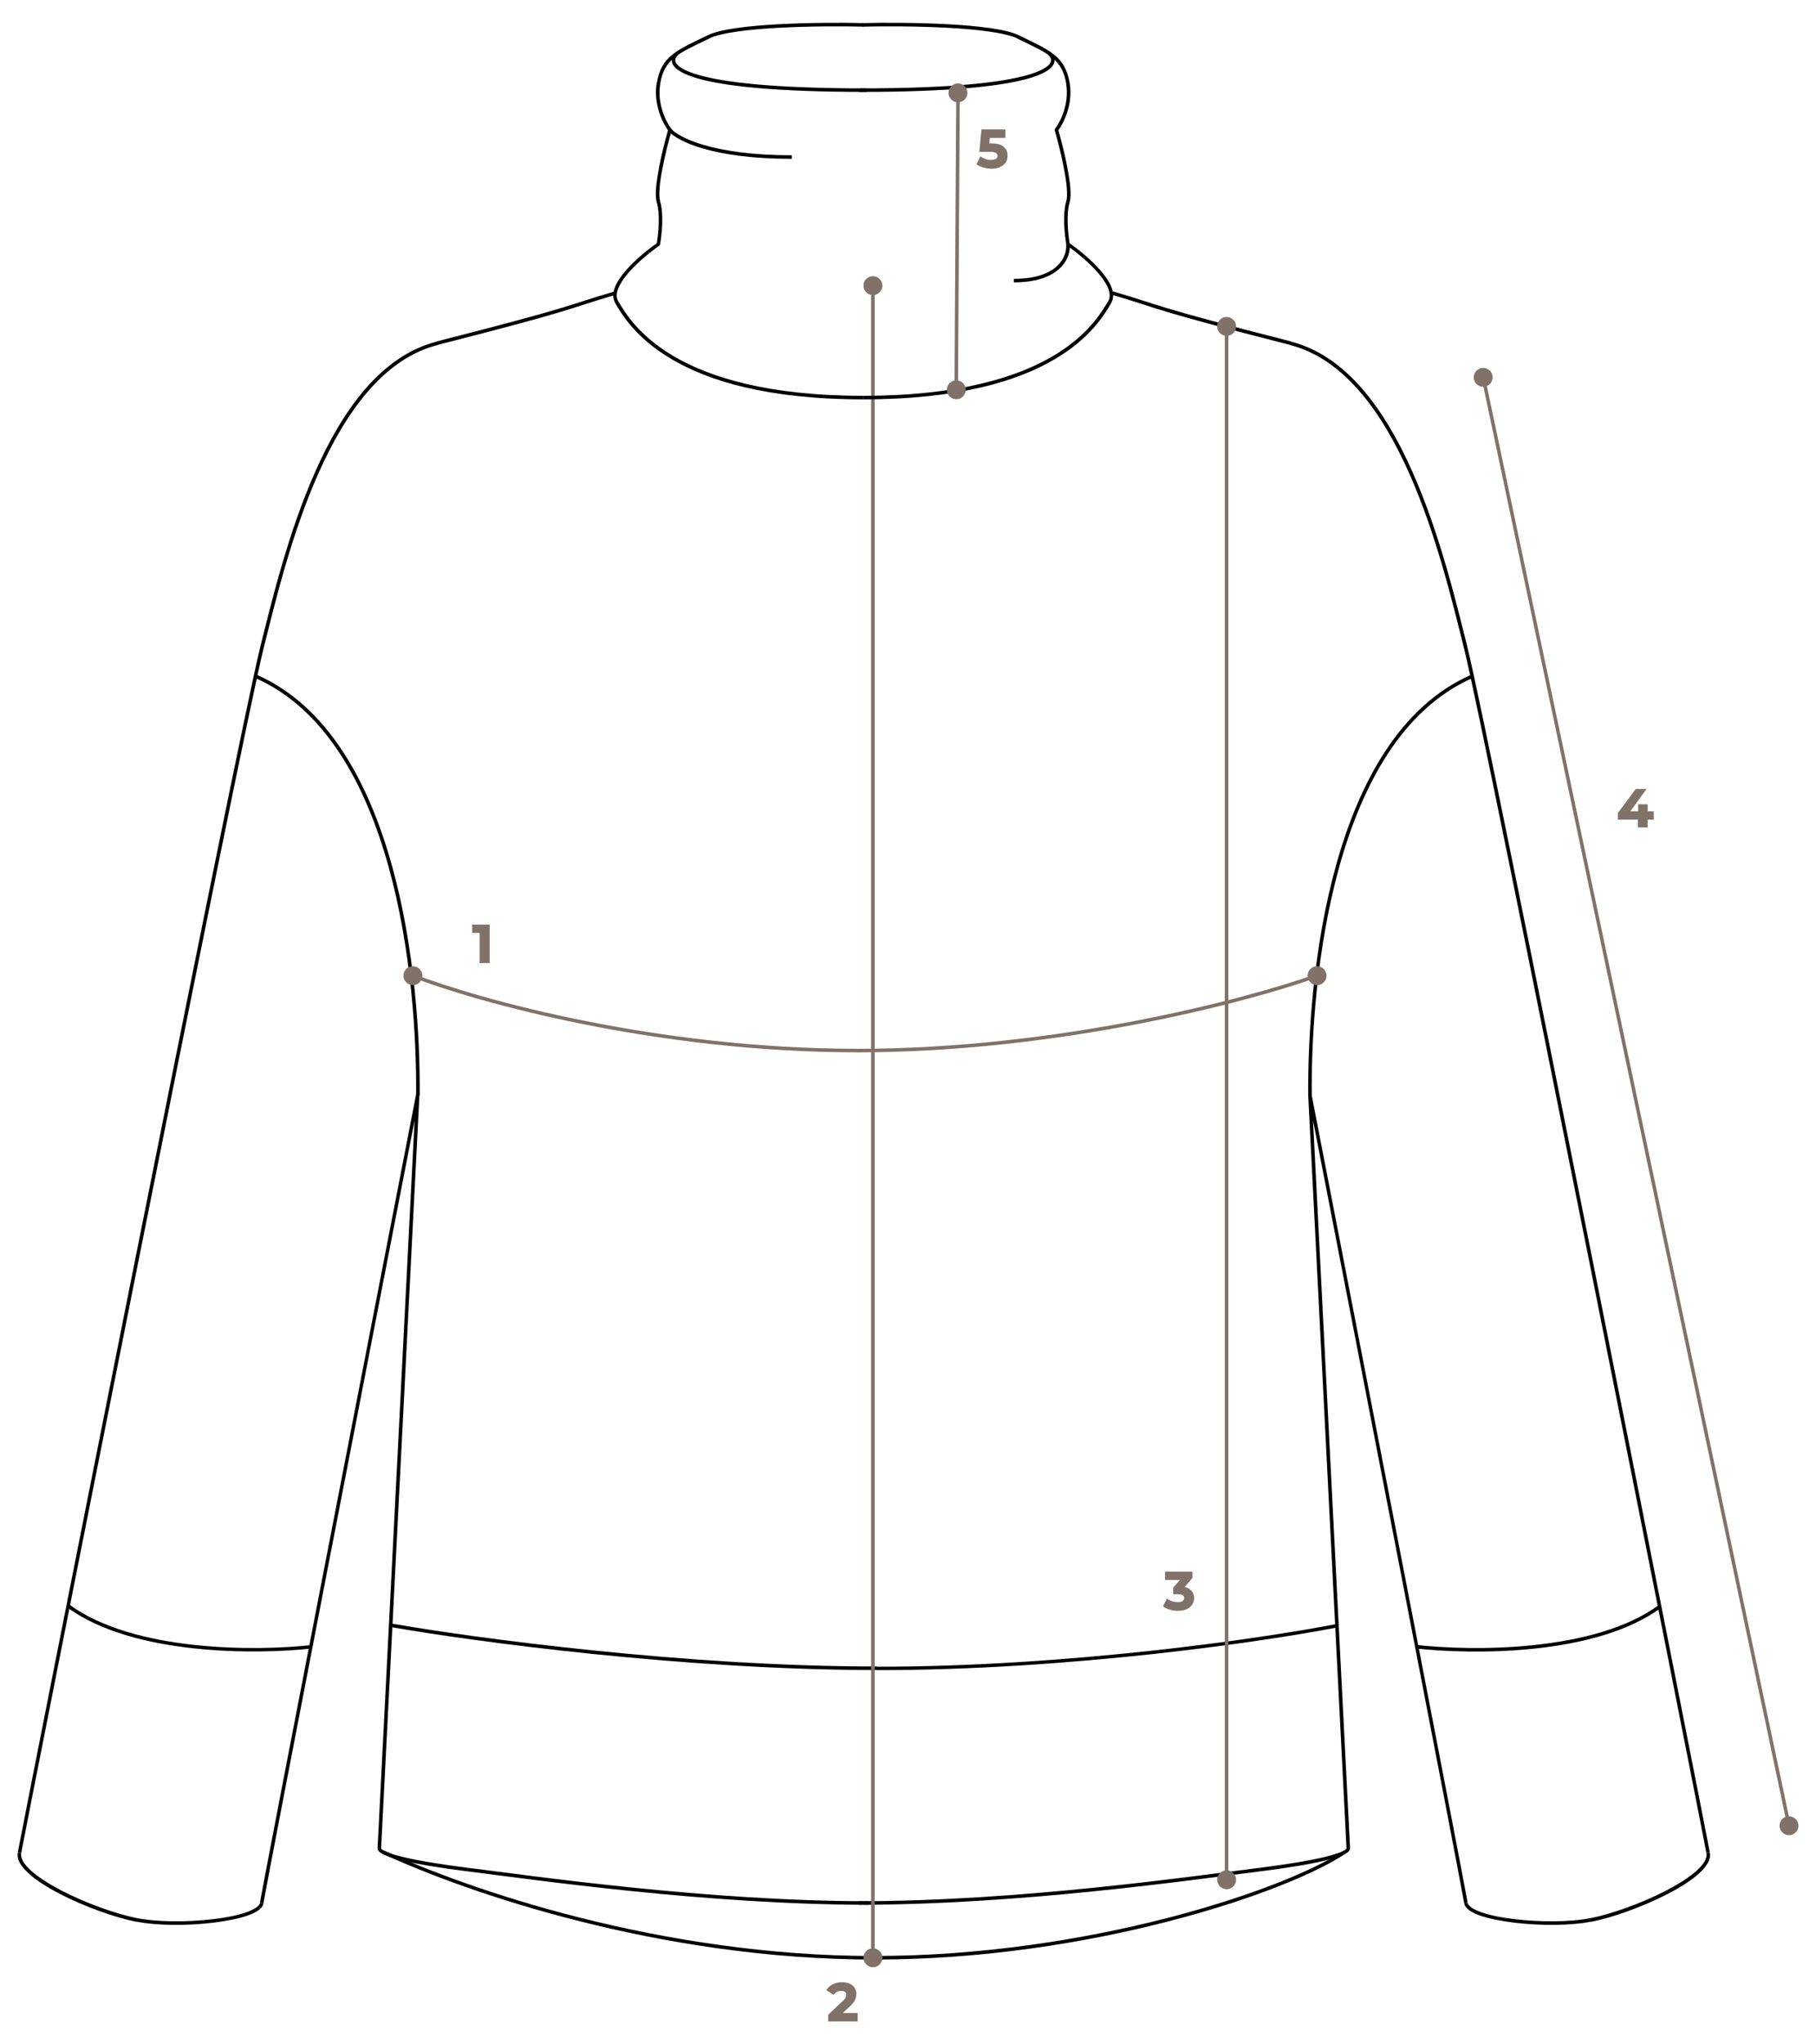 <?xml version="1.0" encoding="utf-8"?>
<!-- Generator: Adobe Illustrator 26.0.2, SVG Export Plug-In . SVG Version: 6.00 Build 0)  -->
<svg version="1.1" id="Слой_1" xmlns="http://www.w3.org/2000/svg" xmlns:xlink="http://www.w3.org/1999/xlink" x="0px" y="0px"
	 viewBox="0 0 3072 3458.3" style="enable-background:new 0 0 3072 3458.3;" xml:space="preserve">
<style type="text/css">
	.st0{fill:#807268;}
</style>
<g>
	<path d="M1479.6,3315c181.6,0,355.4-28,496.5-64.5c141-36.3,249.5-81,299.9-114.6l-3.3-4.9c-49.6,33-157.3,77.4-298.1,113.7
		c-140.7,36.3-314.1,64.2-495,64.2V3315z M646.2,3135.5c143.8,66.6,470.5,179.5,833.4,179.5v-6c-361.8,0-687.7-112.6-831-178.9
		L646.2,3135.5z"/>
	<path d="M710,1853c0.7-98.4-8.1-249.4-47.1-389.1C624,1324.3,555.1,1195,434.9,1141.8l-2.4,5.5c117.4,52.2,185.8,179,224.6,318.2
		c38.7,139,47.7,289.4,46.8,387.5L710,1853z"/>
	<path d="M527.2,2788.8c-46.2,5.1-121.8,8.2-199.6-0.3c-77.7-8.4-158.2-28.3-214.1-69.4l3.6-4.8c54.6,40.2,133.9,60,211.3,68.4
		s152.3,5.4,198.2,0.3L527.2,2788.8z"/>
	<path d="M2213,1853c-0.7-98.4,8.1-249.4,47.1-389.1c38.8-139.6,107.8-268.9,227.9-322.1l2.4,5.5c-117.4,52.2-185.8,179-224.6,318.2
		c-38.7,139-47.7,289.4-46.8,387.5L2213,1853z"/>
	<path d="M2131.6,3165.8c-113.1,14.1-405.3,56.5-679,56.5v-6c273.1,0,565-42.4,678.2-56.5L2131.6,3165.8z M2283.8,3126.8
		c0,2.7-1.8,4.9-3.7,6.6c-2.1,1.6-5.1,3.3-8.7,4.9c-7.2,3.1-17.5,6.3-30.7,9.4c-26.2,6.3-63.7,12.4-109,18.1l-0.7-6
		c45.1-5.7,82.5-11.8,108.4-18c13-3.1,22.9-6.1,29.7-9c3.3-1.5,5.7-2.8,7.2-4c1.5-1.3,1.6-1.9,1.6-1.9h6V3126.8z M2219,1852.8
		l64.8,1273.8l-6,0.3L2213,1853.1L2219,1852.8z M2476.9,3219.9c-11.2-64-180.5-937.6-263.9-1366.5l5.8-1.2
		c83.2,428.7,252.5,1302.4,263.9,1366.5L2476.9,3219.9z M2692.6,3250.7c-35.7,7.2-87.9,7.2-131.7,1.8c-21.9-2.7-41.8-6.6-56.7-11.8
		c-7.5-2.5-13.8-5.5-18.4-8.8c-4.6-3.3-8.1-7.2-8.8-11.8l5.8-1c0.4,2.4,2.4,5.1,6.4,7.9c4,2.8,9.7,5.5,16.9,8.1
		c14.2,4.9,33.7,9,55.5,11.5c43.3,5.2,94.8,5.2,129.7-1.8L2692.6,3250.7z M2182.3,583.5c-240.4-61.3-217-60.1-301.5-84.9l1.6-5.7
		c84.9,24.7,61.2,23.5,301.4,84.7L2182.3,583.5z M2476.5,1096.5c-18.9-75.4-46.5-192.1-92.7-295.8
		c-46.2-103.9-110.4-193.7-201.5-217l1.5-5.8c94.2,24,159.4,116.2,205.6,220.4c46.3,104.2,74.1,221.5,93,296.7L2476.5,1096.5z
		 M2886.6,3134.8c-14.1-75.4-372.5-1887.7-410.1-2038.4l5.8-1.5c37.8,150.8,396,1963.4,410.1,2038.7L2886.6,3134.8z M2691.4,3244.8
		c35.1-7,86.1-25.2,127.3-46.6c20.7-10.8,38.7-22.2,51.1-33.3c6.1-5.5,10.8-10.9,13.8-16c2.8-5.1,3.9-9.7,3.1-13.8l5.8-1
		c1,6-0.4,12-3.7,17.8c-3.3,5.8-8.4,11.8-15,17.7c-12.9,11.7-31.5,23.4-52.3,34.2c-41.7,21.7-93.3,40-129,47.2L2691.4,3244.8z
		 M2131.2,3162.9l0.3,3L2131.2,3162.9z M2280.8,3126.8l3-0.1v0.1H2280.8z M2216,1853l-3,0.2c-0.1-1.5,1-3,2.7-3.1
		c1.5-0.2,3,0.9,3.3,2.4L2216,1853z M2479.9,3219.5l-3,0.4L2479.9,3219.5z M2183,580.7l0.7-2.8L2183,580.7z M2889.6,3134.3l-3,0.6
		L2889.6,3134.3z"/>
	<path d="M790.9,3165.8c113.1,14.1,405.3,56.5,679,56.5v-6c-273.1,0-565-42.4-678.2-56.5L790.9,3165.8z M638.7,3126.8
		c0,2.7,1.8,4.9,3.7,6.6c2.1,1.6,5.1,3.3,8.7,4.9c7.2,3.1,17.5,6.3,30.7,9.4c26.2,6.3,63.7,12.4,109,18.1l0.7-6
		c-45.1-5.7-82.5-11.8-108.4-18c-13-3.1-22.9-6.1-29.7-9c-3.3-1.5-5.7-2.8-7.2-4c-1.5-1.3-1.6-1.9-1.6-1.9h-6V3126.8z M703.5,1852.8
		l-64.8,1273.8l6,0.3l64.8-1273.8L703.5,1852.8z M445.6,3219.9c11.2-64,180.5-937.6,263.9-1366.5l-5.8-1.2
		C620.4,2281,451.1,3154.7,439.7,3218.7L445.6,3219.9z M230,3250.7c35.7,7.2,87.9,7.2,131.7,1.8c21.9-2.7,41.8-6.6,56.7-11.8
		c7.5-2.5,13.8-5.5,18.4-8.8c4.6-3.3,8.1-7.2,8.8-11.8l-5.8-1c-0.4,2.4-2.4,5.1-6.4,7.9c-4,2.8-9.7,5.5-16.9,8.1
		c-14.2,4.9-33.7,9-55.5,11.5c-43.3,5.2-94.8,5.2-129.7-1.8L230,3250.7z M740.2,583.5c240.4-61.3,217-60.1,301.5-84.9l-1.6-5.7
		c-84.9,24.7-61.2,23.5-301.4,84.7L740.2,583.5z M446,1096.5c18.9-75.4,46.5-192.1,92.7-295.8c46.2-103.9,110.4-193.7,201.5-217
		l-1.5-5.8c-94.2,24-159.4,116.2-205.6,220.4c-46.3,104.2-74.1,221.5-93,296.7L446,1096.5z M35.9,3134.8
		C50,3059.3,408.4,1247.1,446,1096.4l-5.8-1.5c-37.8,151-396,1963.4-410.1,2038.8L35.9,3134.8z M231.2,3244.8
		c-35.1-7-86.1-25.2-127.3-46.6c-20.7-10.8-38.7-22.2-51.1-33.3c-6.1-5.5-10.8-10.9-13.8-16c-2.8-5.1-3.9-9.7-3.1-13.8l-5.8-1
		c-1,6,0.4,12,3.7,17.8c3.3,5.8,8.5,11.8,15,17.7c12.9,11.7,31.5,23.4,52.3,34.2c41.7,21.7,93.3,40,129,47.2L231.2,3244.8z
		 M791.4,3162.9l-0.3,3L791.4,3162.9z M641.7,3126.8l-3-0.1v0.1H641.7z M706.5,1853l3,0.2c0.1-1.5-1-3-2.7-3.1
		c-1.5-0.2-3,0.9-3.3,2.4L706.5,1853z M442.6,3219.5l3,0.4L442.6,3219.5z M739.5,580.7l-0.7-2.8L739.5,580.7z M32.9,3134.3l3,0.6
		L32.9,3134.3z"/>
	<path d="M2395.8,2788.8c46.2,5.1,121.9,8.4,199.7,0.2c77.8-8.2,158.5-28,214.4-69.1l-3.6-4.8c-54.6,40.2-133.9,59.7-211.4,67.9
		c-77.4,8.2-152.5,4.9-198.5-0.2L2395.8,2788.8z"/>
	<path d="M1483.4,2825.4c326,0,653.9-48,777.3-72l-1.2-5.8c-123.1,24-450.7,72-776.1,72V2825.4z M661.2,2752.5
		c136,24,496.3,72.7,822.2,72.7v-6c-325.4,0-685.4-48.7-821.3-72.7L661.2,2752.5z"/>
	<path class="st0" d="M799.9,1566.6h27v-2.5h-27V1566.6z M801.3,1576.9v-11.7h-2.5v11.7H801.3z M812.5,1575.7h-12.6v2.5h12.6V1575.7
		z M813.9,1628.1v-51.1h-2.5v51.1H813.9z M827.1,1626.7h-14.5v2.5h14.5V1626.7z M825.7,1565.2v62.7h2.5v-62.7H825.7z M799.9,1565.2
		v-1.3h-1.3v1.3H799.9z M799.9,1576.9h-1.3v1.3h1.3V1576.9z M812.5,1576.9h1.3v-1.3h-1.3V1576.9z M812.5,1628.1h-1.3v1.3h1.3V1628.1
		z M827.1,1628.1v1.3h1.3v-1.3H827.1z M827.1,1565.2h1.3v-1.3h-1.3V1565.2z"/>
	<polygon class="st0" points="827.1,1565.2 827.1,1628.1 812.5,1628.1 812.5,1576.9 799.9,1576.9 799.9,1565.2 	"/>
	<path class="st0" d="M1422.7,3407.8h27v-2.5h-27V3407.8z M1436.2,3392.1l-14.4,13.6l1.8,1.8l14.4-13.6L1436.2,3392.1z
		 M1444.2,3382.2c-1.3,2.8-4,6-8.1,9.9l1.8,1.9c4.2-3.9,7-7.3,8.5-10.6L1444.2,3382.2z M1446.3,3373.2c0,3.1-0.7,6.3-2.1,9l2.2,1
		c1.5-3.1,2.2-6.6,2.2-10.2h-2.4V3373.2z M1443.5,3364.2c1.8,2.5,2.7,5.5,2.7,9h2.5c0-4-1-7.5-3.1-10.5L1443.5,3364.2z M1436,3358.2
		c3.3,1.3,5.8,3.4,7.6,6l2.1-1.5c-2.1-3-4.9-5.4-8.7-6.9L1436,3358.2z M1424.3,3355.9c4.5,0,8.4,0.7,11.7,2.2l1-2.4
		c-3.6-1.6-7.9-2.4-12.7-2.4V3355.9z M1410.1,3358.9c4-1.9,8.8-3,14.2-3v-2.5c-5.7,0-10.8,1-15.3,3.3L1410.1,3358.9z M1400.5,3367
		c2.2-3.4,5.5-6.1,9.6-8.1l-1-2.2c-4.5,2.1-8.1,5.1-10.6,9L1400.5,3367z M1410.7,3372l-10.6-6.7l-1.3,2.1l10.6,6.7L1410.7,3372z
		 M1415,3367.2c-2.4,1-4.5,2.8-6,5.1l2.1,1.5c1.3-1.9,3-3.3,5.1-4.2L1415,3367.2z M1423,3365.5c-2.8,0-5.5,0.6-7.9,1.8l1,2.2
		c1.9-1,4.3-1.5,6.9-1.5L1423,3365.5L1423,3365.5z M1431.2,3367.9c-1.9-1.6-4.8-2.4-8.2-2.4v2.5c3.1,0,5.2,0.6,6.6,1.8
		L1431.2,3367.9z M1434.2,3374.5c0-2.8-1-5.1-3.1-6.7l-1.5,2.1c1.3,1,2.1,2.5,2.1,4.6H1434.2z M1432.7,3380.5
		c0.9-1.9,1.5-3.9,1.5-5.8h-2.5c0,1.5-0.4,3-1.2,4.6L1432.7,3380.5z M1427.3,3387.1c2.5-2.5,4.5-4.6,5.4-6.6l-2.2-1.2
		c-0.7,1.5-2.4,3.4-4.9,6L1427.3,3387.1z M1403,3409.9l24.1-22.8l-1.8-1.8l-24.1,22.8L1403,3409.9z M1403.5,3418.5v-9.4h-2.5v9.4
		H1403.5z M1449.6,3417.1h-47.4v2.5h47.4V3417.1z M1448.3,3406.6v11.8h2.5v-11.8H1448.3z M1422.7,3406.6l-0.9-0.9l-2.4,2.2h3.1v-1.3
		H1422.7z M1437.1,3393l-0.9-0.9l0,0L1437.1,3393z M1445.4,3382.8l1.2,0.6L1445.4,3382.8z M1444.5,3363.4l-1,0.7l0,0l0,0
		L1444.5,3363.4z M1436.5,3357l-0.4,1.2l0,0l0,0L1436.5,3357z M1409.5,3357.7l0.6,1.2l0,0L1409.5,3357.7z M1399.4,3366.3l-1-0.7
		l-0.7,1l1,0.7L1399.4,3366.3z M1409.9,3373l-0.7,1l1,0.6l0.7-1L1409.9,3373z M1415.5,3368.4l0.6,1.2l0,0l0,0L1415.5,3368.4z
		 M1430.3,3368.8l-0.7,1l0,0l0,0L1430.3,3368.8z M1431.7,3379.9l1.2,0.6l0,0L1431.7,3379.9z M1426.4,3386.2l0.9,0.9l0,0
		L1426.4,3386.2z M1402.3,3409l-0.9-0.9l-0.4,0.4v0.6h1.3V3409z M1402.3,3418.5h-1.3v1.3h1.3V3418.5z M1449.6,3418.5v1.3h1.3v-1.3
		H1449.6z M1449.6,3406.6h1.3v-1.3h-1.3V3406.6z"/>
	<path class="st0" d="M1449.6,3406.6v11.8h-47.4v-9.4l24.1-22.8c2.5-2.4,4.3-4.5,5.2-6.3s1.3-3.6,1.3-5.2c0-2.5-0.9-4.3-2.5-5.7
		c-1.6-1.3-4.2-2.1-7.5-2.1c-2.7,0-5.2,0.6-7.5,1.6c-2.2,1-4,2.5-5.5,4.6l-10.6-6.7c2.4-3.6,5.8-6.4,10.2-8.5
		c4.3-2.1,9.3-3.1,14.8-3.1c4.6,0,8.7,0.7,12.1,2.4c3.6,1.5,6.3,3.6,8.1,6.4c1.9,2.7,3,6,3,9.7c0,3.4-0.7,6.6-2.1,9.6
		c-1.5,3-4.2,6.4-8.4,10.2l-14.4,13.6h27V3406.6z"/>
	<path class="st0" d="M2014.9,2668.4l-14.1,16.2l1.9,1.6l14.1-16.2L2014.9,2668.4z M2014.6,2659.9v9.4h2.5v-9.4H2014.6z
		 M1972.1,2661.2h43.9v-2.5h-43.9V2661.2z M1973.3,2671.6v-11.7h-2.5v11.7H1973.3z M1998.8,2670.4h-26.7v2.5h26.7V2670.4z
		 M1986.8,2687l12.9-14.5l-1.9-1.6l-12.9,14.5L1986.8,2687z M1987.1,2695.7v-9.6h-2.5v9.6H1987.1z M1992.5,2694.5h-6.6v2.5h6.6
		V2694.5z M2005.5,2703.5c0-3-1.2-5.2-3.4-6.9c-2.2-1.5-5.5-2.1-9.4-2.1v2.5c3.7,0,6.4,0.6,8.1,1.6c1.5,1,2.4,2.5,2.4,4.6h2.4
		V2703.5z M2001.8,2710.6c2.4-1.6,3.7-4,3.7-7h-2.5c0,2.1-0.9,3.7-2.5,4.9L2001.8,2710.6z M1992.5,2712.8c3.7,0,6.9-0.7,9.3-2.2
		l-1.3-2.1c-1.8,1.2-4.3,1.8-7.9,1.8L1992.5,2712.8L1992.5,2712.8z M1982.4,2711.3c3.3,1,6.6,1.5,10,1.5v-2.5
		c-3.1,0-6.3-0.4-9.3-1.3L1982.4,2711.3z M1973.7,2707c2.5,1.9,5.4,3.3,8.5,4.3l0.7-2.4c-3-1-5.5-2.2-7.9-4L1973.7,2707z
		 M1970,2717.6l5.7-11.1l-2.2-1.2l-5.7,11.1L1970,2717.6z M1980,2720.7c-4.2-1.2-7.6-2.8-10.5-4.8l-1.5,2.1c3.1,2.2,6.9,4,11.2,5.2
		L1980,2720.7z M1992.8,2722.4c-4.3,0-8.5-0.6-12.7-1.6l-0.6,2.5c4.3,1.2,8.8,1.8,13.3,1.8V2722.4z M2006.6,2719.8
		c-3.6,1.8-8.2,2.7-13.8,2.7v2.5c5.8,0,10.8-0.9,14.8-2.8L2006.6,2719.8z M2014.8,2713c-1.8,2.8-4.5,5.1-8.2,6.9l1,2.2
		c4-1.9,7.2-4.5,9.3-7.8L2014.8,2713z M2017.5,2703.5c0,3.4-0.9,6.6-2.7,9.4l2.2,1.3c2.1-3.3,3-6.9,3-10.8H2017.5z M2013.5,2692.6
		c2.7,2.8,4,6.6,4,10.9h2.5c0-4.9-1.5-9.3-4.8-12.7L2013.5,2692.6z M2001.6,2686.7c5.2,0.9,9.1,2.8,11.8,5.8l1.9-1.6
		c-3.1-3.4-7.6-5.7-13.3-6.6L2001.6,2686.7z M2015.8,2669.3l0.9,0.9l0.3-0.3v-0.4h-1.2V2669.3z M2015.8,2659.9h1.3v-1.3h-1.3V2659.9
		z M1972.1,2659.9v-1.3h-1.3v1.3H1972.1z M1972.1,2671.6h-1.3v1.3h1.3V2671.6z M1998.8,2671.6l0.9,0.9l1.9-2.1h-2.8V2671.6z
		 M1985.9,2686.1l-0.9-0.9l-0.3,0.3v0.4h1.2V2686.1z M1985.9,2695.7h-1.3v1.3h1.3V2695.7z M2001,2709.5l0.7,1l0,0l0,0L2001,2709.5z
		 M1982.7,2710.1l-0.4,1.2l0,0l0,0L1982.7,2710.1z M1974.5,2705.9l0.7-1l-1.2-0.9l-0.7,1.3L1974.5,2705.9z M1968.9,2717l-1.2-0.6
		l-0.4,1l0.9,0.6L1968.9,2717z M1979.7,2722.1l-0.3,1.2l0,0l0,0L1979.7,2722.1z M2007.2,2720.9l-0.6-1.2l0,0L2007.2,2720.9z
		 M2015.8,2713.6l1,0.7l0,0L2015.8,2713.6z M2014.3,2691.7l-0.9,0.9l0,0L2014.3,2691.7z M2001.8,2685.5l-0.9-0.9l-1.5,1.8l2.2,0.3
		L2001.8,2685.5z"/>
	<path class="st0" d="M2001.8,2685.5c5.5,0.9,9.7,3,12.6,6.1c3,3.1,4.3,7,4.3,11.8c0,3.6-0.9,7-2.8,10.2c-1.9,3-4.8,5.5-8.8,7.3
		c-3.9,1.8-8.7,2.8-14.4,2.8c-4.3,0-8.8-0.6-13-1.6c-4.2-1.2-7.8-2.8-10.8-4.9l5.7-11.1c2.4,1.8,5.1,3.1,8.2,4.2
		c3.1,0.9,6.4,1.5,9.7,1.5c3.6,0,6.4-0.7,8.5-2.1c2.1-1.5,3.1-3.4,3.1-6c0-5.1-3.9-7.6-11.7-7.6h-6.6v-9.6l12.9-14.5h-26.7v-11.7
		h43.9v9.4L2001.8,2685.5z"/>
	<path class="st0" d="M2795,1373.6v11.8h2.5v-11.8H2795z M2786,1375h10.2v-2.5H2786V1375z M2784.8,1361.9v11.7h2.5v-11.7H2784.8z
		 M2772.3,1363.1h13.6v-2.5h-13.6V1363.1z M2773.7,1373.6v-11.7h-2.5v11.7H2773.7z M2755.5,1375h16.8v-2.5h-16.8V1375z
		 M2781.9,1335.1l-27.4,37.8l2.1,1.5l27.4-37.8L2781.9,1335.1z M2767.7,1337.2h15.3v-2.5h-15.3V1337.2z M2739.2,1376.5l29.5-39.7
		l-2.1-1.5l-29.5,39.7L2739.2,1376.5z M2739.3,1385.5v-9.7h-2.5v9.7H2739.3z M2771.9,1384.1h-33.7v2.5h33.7V1384.1z M2773.2,1398.7
		v-13.2h-2.5v13.2H2773.2z M2786,1397.3h-14.1v2.5h14.1V1397.3z M2784.8,1385.5v13.2h2.5v-13.2H2784.8z M2796.3,1384.1h-10.2v2.5
		h10.2V1384.1z M2796.3,1373.6h1.3v-1.3h-1.3V1373.6z M2786,1373.6h-1.3v1.3h1.3V1373.6z M2786,1361.9h1.3v-1.3h-1.3V1361.9z
		 M2772.3,1361.9v-1.3h-1.3v1.3H2772.3z M2772.3,1373.6v1.3h1.3v-1.3H2772.3z M2755.5,1373.6l-1-0.7l-1.5,2.1h2.5V1373.6z
		 M2782.8,1335.8l1,0.7l1.5-2.1h-2.5V1335.8z M2767.7,1335.8v-1.3h-0.6l-0.4,0.4L2767.7,1335.8z M2738.1,1375.7l-1-0.7l-0.3,0.3v0.4
		H2738.1z M2738.1,1385.5h-1.3v1.3h1.3V1385.5z M2771.9,1385.5h1.3v-1.3h-1.3V1385.5z M2771.9,1398.7h-1.3v1.3h1.3V1398.7z
		 M2786,1398.7v1.3h1.3v-1.3H2786z M2786,1385.5v-1.3h-1.3v1.3H2786z M2796.3,1385.5v1.3h1.3v-1.3H2796.3z"/>
	<polygon class="st0" points="2796.3,1385.5 2786,1385.5 2786,1398.7 2771.9,1398.7 2771.9,1385.5 2738.1,1385.5 2738.1,1375.7 
		2767.7,1335.8 2782.8,1335.8 2755.5,1373.6 2772.3,1373.6 2772.3,1361.9 2786,1361.9 2786,1373.6 2796.3,1373.6 	"/>
	<path class="st0" d="M1672.3,245.1h5.1v-2.5h-5.1V245.1z M1672,231.8l-1,11.8l2.5,0.1l1-11.8L1672,231.8z M1699.5,230.7h-26.2v2.5
		h26.2V230.7z M1698.3,220.2v11.7h2.5v-11.7H1698.3z M1661.2,221.6h38.2V219h-38.2V221.6z M1659.3,255.8l3.3-35.2l-2.5-0.3
		l-3.3,35.2L1659.3,255.8z M1674,254.3h-16v2.5h16V254.3z M1686,256.5c-2.5-1.6-6.6-2.2-12-2.2v2.5c5.4,0,8.8,0.7,10.6,1.8
		L1686,256.5z M1689.9,263.7c0-3.1-1.3-5.5-3.9-7.2l-1.3,2.2c1.8,1.2,2.7,2.7,2.7,4.9H1689.9z M1686.3,270.7c2.4-1.6,3.7-4,3.7-7
		h-2.5c0,2.1-0.9,3.7-2.5,4.9L1686.3,270.7z M1677,273.1c3.7,0,6.9-0.7,9.3-2.4l-1.5-2.1c-1.8,1.2-4.3,1.9-7.9,1.9v2.5H1677z
		 M1666.9,271.6c3.3,1,6.6,1.5,9.9,1.5v-2.5c-3.1,0-6.3-0.4-9.1-1.3L1666.9,271.6z M1658.4,267.3c2.5,1.9,5.4,3.3,8.5,4.3l0.7-2.4
		c-3-1-5.5-2.2-7.9-4L1658.4,267.3z M1654.5,277.9l5.7-11.1l-2.2-1.2l-5.7,11.1L1654.5,277.9z M1664.5,281.1
		c-4.2-1.2-7.6-2.8-10.5-4.8l-1.5,2.1c3.1,2.2,6.9,4,11.2,5.2L1664.5,281.1z M1677.3,282.7c-4.3,0-8.5-0.6-12.7-1.6l-0.6,2.5
		c4.3,1.2,8.8,1.8,13.3,1.8V282.7z M1691.2,280.2c-3.6,1.8-8.2,2.7-13.9,2.7v2.5c5.8,0,10.9-0.9,15-2.8L1691.2,280.2z M1699.5,273.1
		c-1.8,2.8-4.5,5.2-8.2,7l1,2.2c4-1.9,7.2-4.6,9.3-7.9L1699.5,273.1z M1702,263.3c0,3.6-0.9,6.9-2.7,9.9l2.2,1.3c2.1-3.3,3-7,3-11.1
		h-2.5V263.3z M1696.2,250.1c3.9,3.3,5.8,7.6,5.8,13.2h2.5c0-6.3-2.2-11.4-6.9-15.1L1696.2,250.1z M1677.4,245.1
		c8.7,0,14.8,1.8,18.7,4.9l1.6-1.9c-4.5-3.7-11.4-5.5-20.4-5.5V245.1z M1672.3,243.9l-1.3-0.1l-0.1,1.3h1.3v-1.2H1672.3z
		 M1673.4,231.9v-1.3h-1.2l-0.1,1.2L1673.4,231.9z M1699.5,231.9v1.3h1.3v-1.3H1699.5z M1699.5,220.2h1.3v-1.3h-1.3V220.2z
		 M1661.2,220.2v-1.3h-1.2l-0.1,1.2L1661.2,220.2z M1657.9,255.6l-1.3-0.1l-0.1,1.3h1.3v-1.2H1657.9z M1685.4,257.7l-0.7,1l0,0
		L1685.4,257.7z M1685.5,269.7l0.7,1L1685.5,269.7z M1667.4,270.4l-0.4,1.2l0,0l0,0L1667.4,270.4z M1659.1,266.2l0.7-1l-1.2-0.9
		l-0.7,1.3L1659.1,266.2z M1653.3,277.3l-1.2-0.6l-0.4,1l0.9,0.6L1653.3,277.3z M1664.2,282.4l-0.3,1.2l0,0l0,0L1664.2,282.4z
		 M1691.7,281.2l0.6,1.2l0,0L1691.7,281.2z M1700.5,273.7l1,0.6l0,0L1700.5,273.7z M1696.9,249.2l-0.9,1l0,0L1696.9,249.2z"/>
	<path class="st0" d="M1677.4,243.9c8.8,0,15.3,1.8,19.5,5.2c4.2,3.6,6.3,8.2,6.3,14.1c0,3.9-0.9,7.3-2.8,10.5
		c-1.9,3.1-4.8,5.5-8.8,7.5c-3.9,1.8-8.7,2.8-14.4,2.8c-4.3,0-8.8-0.6-13-1.6c-4.2-1.2-7.8-2.8-10.8-4.9l5.7-11.1
		c2.4,1.8,5.1,3.1,8.2,4.2c3.1,0.9,6.3,1.5,9.6,1.5c3.6,0,6.4-0.7,8.5-2.1s3.1-3.4,3.1-6c0-2.7-1-4.6-3.3-6.1
		c-2.1-1.3-5.8-2.1-11.2-2.1h-16l3.3-35.2h38.2v11.7h-26.2l-1,11.8h5.2V243.9z"/>
	<path class="st0" d="M1449.6,1780.3c340.5,0,661.3-84.6,779.3-126.9l-2.1-5.7c-117.4,42.1-437.5,126.6-777.2,126.6L1449.6,1780.3
		L1449.6,1780.3z M697.4,1653.3c109,42.3,411.8,126.9,752.3,126.9v-6c-339.6,0-641.8-84.4-750.2-126.6L697.4,1653.3z M2212,1650.6
		c0,8.8,7.2,16,16,16c8.8,0,16-7.2,16-16s-7.2-16-16-16C2219.2,1634.5,2212,1641.7,2212,1650.6z M682.5,1650.6c0,8.8,7.2,16,16,16
		s16-7.2,16-16s-7.2-16-16-16C689.6,1634.5,682.5,1641.7,682.5,1650.6z"/>
	<path class="st0" d="M2071.9,552.2V3180h6V552.2H2071.9z M2059,3180c0,8.8,7.2,16,16,16c8.8,0,16-7.2,16-16c0-8.8-7.2-16-16-16
		C2066.2,3164,2059,3171.2,2059,3180z M2059,552.2c0,8.8,7.2,16,16,16c8.8,0,16-7.2,16-16s-7.2-16-16-16
		C2066.2,536.2,2059,543.4,2059,552.2z"/>
	<path class="st0" d="M1473.6,483.2V3312h6V483.2L1473.6,483.2L1473.6,483.2z M1460.7,3312c0,8.8,7.2,16,16,16s16-7.2,16-16
		c0-8.8-7.2-16-16-16S1460.7,3303.1,1460.7,3312z M1460.7,483.2c0,8.8,7.2,16,16,16c8.8,0,16-7.2,16-16c0-8.8-7.2-16-16-16
		C1467.8,467.2,1460.7,474.4,1460.7,483.2z"/>
	<path class="st0" d="M2506.2,639l517.3,2450.2l5.8-1.2L2512,637.8L2506.2,639z M3010.3,3088.6c0,8.8,7.2,16,16,16
		c8.8,0,16-7.2,16-16c0-8.8-7.2-16-16-16C3017.5,3072.5,3010.3,3079.7,3010.3,3088.6z M2493,638.4c0,8.8,7.2,16,16,16
		c8.8,0,16-7.2,16-16s-7.2-16-16-16C2500.2,622.4,2493,629.6,2493,638.4z"/>
	<path d="M1131,222c3.6,4.2,10,9.1,19.6,14.2c9.6,5.1,22.6,10.5,39.4,15.3c33.4,9.6,82.2,17.2,149.5,17.2v-6
		c-67,0-115-7.6-147.8-17.1c-16.3-4.6-28.9-9.9-38.2-14.8c-9.3-4.9-15-9.4-17.8-12.9L1131,222z"/>
	<path d="M1040.7,512.9c10.6,17.8,33.9,58.6,95.7,94.9c61.6,36.3,161,67.8,323.9,67.8v-6c-161.9,0-260.3-31.5-320.7-67
		s-83.1-75.3-93.6-92.8L1040.7,512.9z M1112.1,410.8c-15.4,10.6-37.3,28.2-53.5,46.9c-8.1,9.3-14.8,19-18.4,28.3
		c-3.6,9.3-4.2,18.7,0.6,26.8l5.1-3c-3.6-6-3.4-13.2-0.1-21.7c3.3-8.4,9.4-17.5,17.4-26.7c15.7-18.1,37.3-35.5,52.3-45.9
		L1112.1,410.8z M1110.9,342.1c3.1,10,3.9,23.7,3.3,37.2c-0.4,13.3-2.1,25.9-3.4,33.4l5.8,1c1.3-7.8,3-20.7,3.6-34.2
		c0.4-13.5-0.1-28.2-3.6-39.1L1110.9,342.1z M1130.4,219c-4.6,15.9-11.2,41.1-15.7,65.1c-2.2,12-4,23.5-4.9,33.6
		c-0.7,9.9-0.6,18.6,1.2,24.4l5.7-1.8c-1.5-4.6-1.6-12.3-0.9-22.2c0.7-9.7,2.5-21.1,4.8-33c4.5-23.7,10.9-48.7,15.6-64.5L1130.4,219
		z M1110.9,140.6c-6.1,36.4,10.8,69.1,20.1,81.1l4.8-3.7c-8.7-11.1-24.7-42.1-18.9-76.3L1110.9,140.6z M1197.3,59.6
		c-26.1,12.6-45.7,21.4-59.8,32.7c-14.4,11.5-22.6,25.5-26.5,48.3l5.8,1c3.6-21.4,11.4-34,24.4-44.5c13.3-10.6,32.2-19.2,58.6-31.9
		L1197.3,59.6z M1461.8,39.1c-35.2-0.9-90.6-0.9-142.5,1.8c-25.9,1.3-51,3.4-72.3,6.4c-21.1,3-38.8,6.9-49.8,12.3l2.5,5.4
		c10-4.9,27-8.7,48.1-11.7c21-3,45.9-5.1,71.8-6.4c51.7-2.7,106.9-2.7,142-1.8V39.1z M1043.3,511.4l2.5-1.5L1043.3,511.4z
		 M1113.8,413.2l1.6,2.4c0.6-0.4,1-1.2,1.2-1.9L1113.8,413.2z M1133.3,219.8l2.8,0.9c0.3-0.9,0.1-1.9-0.4-2.7L1133.3,219.8z
		 M1113.8,141l-3-0.4L1113.8,141z M1198.5,62.3l1.3,2.7L1198.5,62.3z"/>
	<path d="M1809.5,412.3c1.3,11.4-2.2,27.9-16.5,41.4c-14.1,13.6-38.5,24-78,24v-6c38.5,0,61.2-10,73.8-22.3
		c12.7-12.1,15.7-26.7,14.7-36.3L1809.5,412.3z"/>
	<path d="M1142.7,88.9c-3,2.8-5.4,6.3-6.1,10.3c-0.7,4,0.1,8.1,3,12.1c5.4,7.6,18.1,14.8,40.2,21.3c44.5,12.9,130.5,22.9,284.9,22.9
		v-6c-154.3,0-239.5-10-283.3-22.8c-22-6.3-32.8-13.2-37-19c-1.9-2.8-2.4-5.2-1.9-7.5c0.4-2.2,1.9-4.8,4.5-7L1142.7,88.9z
		 M1464.6,155.6c1.6,0,3-1.3,3-3c0-1.6-1.3-3-3-3V155.6z M1146.9,93.2c1.2-1.2,1.2-3,0.1-4.2c-1.2-1.2-3-1.2-4.2-0.1L1146.9,93.2z"
		/>
	<path d="M1777.6,88.9c3,2.8,5.4,6.3,6.1,10.3s-0.1,8.1-3,12.1c-5.4,7.6-18.1,14.8-40.2,21.3c-44.5,12.9-130.5,22.9-284.9,22.9v-6
		c154.3,0,239.5-10,283.3-22.8c22-6.3,32.8-13.2,37-19c1.9-2.8,2.4-5.2,1.9-7.5c-0.4-2.2-1.9-4.8-4.5-7L1777.6,88.9z M1455.6,155.6
		c-1.6,0-3-1.3-3-3c0-1.6,1.3-3,3-3V155.6z M1773.5,93.2c-1.2-1.2-1.2-3-0.1-4.2c1.2-1.2,3-1.2,4.2-0.1L1773.5,93.2z"/>
	<path d="M1879.7,512.9c-10.6,17.8-33.9,58.6-95.7,94.9c-61.6,36.3-161,67.8-323.9,67.8v-6c161.9,0,260.3-31.5,320.7-67
		c60.4-35.5,83.1-75.3,93.6-92.8L1879.7,512.9z M1808.3,410.8c15.4,10.6,37.3,28.2,53.5,46.9c8.1,9.3,14.8,19,18.4,28.3
		c3.6,9.3,4.2,18.7-0.6,26.8l-5.1-3c3.6-6,3.4-13.2,0.2-21.7c-3.3-8.4-9.4-17.5-17.4-26.7c-15.7-18.1-37.3-35.5-52.3-45.9
		L1808.3,410.8z M1809.5,342.1c-3.1,10-3.9,23.7-3.3,37.2c0.4,13.3,2.1,25.9,3.4,33.4l-5.8,1c-1.3-7.8-3-20.7-3.6-34.2
		c-0.4-13.5,0.1-28.2,3.6-39.1L1809.5,342.1z M1790,219c4.6,15.9,11.2,41.1,15.7,65.1c2.2,12,4,23.5,4.9,33.6
		c0.7,9.9,0.6,18.6-1.2,24.4l-5.7-1.8c1.5-4.6,1.6-12.3,0.9-22.2c-0.7-9.7-2.5-21.1-4.8-33c-4.5-23.7-10.9-48.7-15.6-64.5L1790,219z
		 M1809.5,140.6c6.1,36.4-10.8,69.1-20.1,81.1l-4.8-3.7c8.7-11.1,24.7-42.1,18.9-76.3L1809.5,140.6z M1723.2,59.6
		c26.1,12.6,45.7,21.4,59.8,32.7c14.4,11.5,22.6,25.5,26.5,48.3l-5.8,1c-3.6-21.4-11.4-34-24.4-44.5c-13.3-10.6-32.2-19.2-58.6-31.9
		L1723.2,59.6z M1458.6,39.1c35.2-0.9,90.6-0.9,142.5,1.8c25.9,1.3,51,3.4,72.3,6.4c21.1,3,38.8,6.9,49.8,12.3l-2.5,5.4
		c-10-4.9-27-8.7-48.1-11.7c-21-3-45.9-5.1-71.8-6.4c-51.7-2.7-106.9-2.7-142-1.8V39.1z M1877,511.4l-2.5-1.5L1877,511.4z
		 M1806.5,413.2l-1.6,2.4c-0.6-0.4-1-1.2-1.2-1.9L1806.5,413.2z M1787,219.8l-2.8,0.9c-0.3-0.9-0.1-1.9,0.4-2.7L1787,219.8z
		 M1806.5,141l3-0.4L1806.5,141z M1721.8,62.3l-1.3,2.7L1721.8,62.3z"/>
	<path class="st0" d="M1617.6,157.1l-3,502.3h6l3-502.3H1617.6z M1601.7,659.4c0,8.8,7.2,16,16,16c8.8,0,16-7.2,16-16s-7.2-16-16-16
		C1608.9,643.4,1601.7,650.6,1601.7,659.4z M1604.5,157.1c0,8.8,7.2,16,16,16s16-7.2,16-16s-7.2-16-16-16S1604.5,148.2,1604.5,157.1
		z"/>
</g>
</svg>
